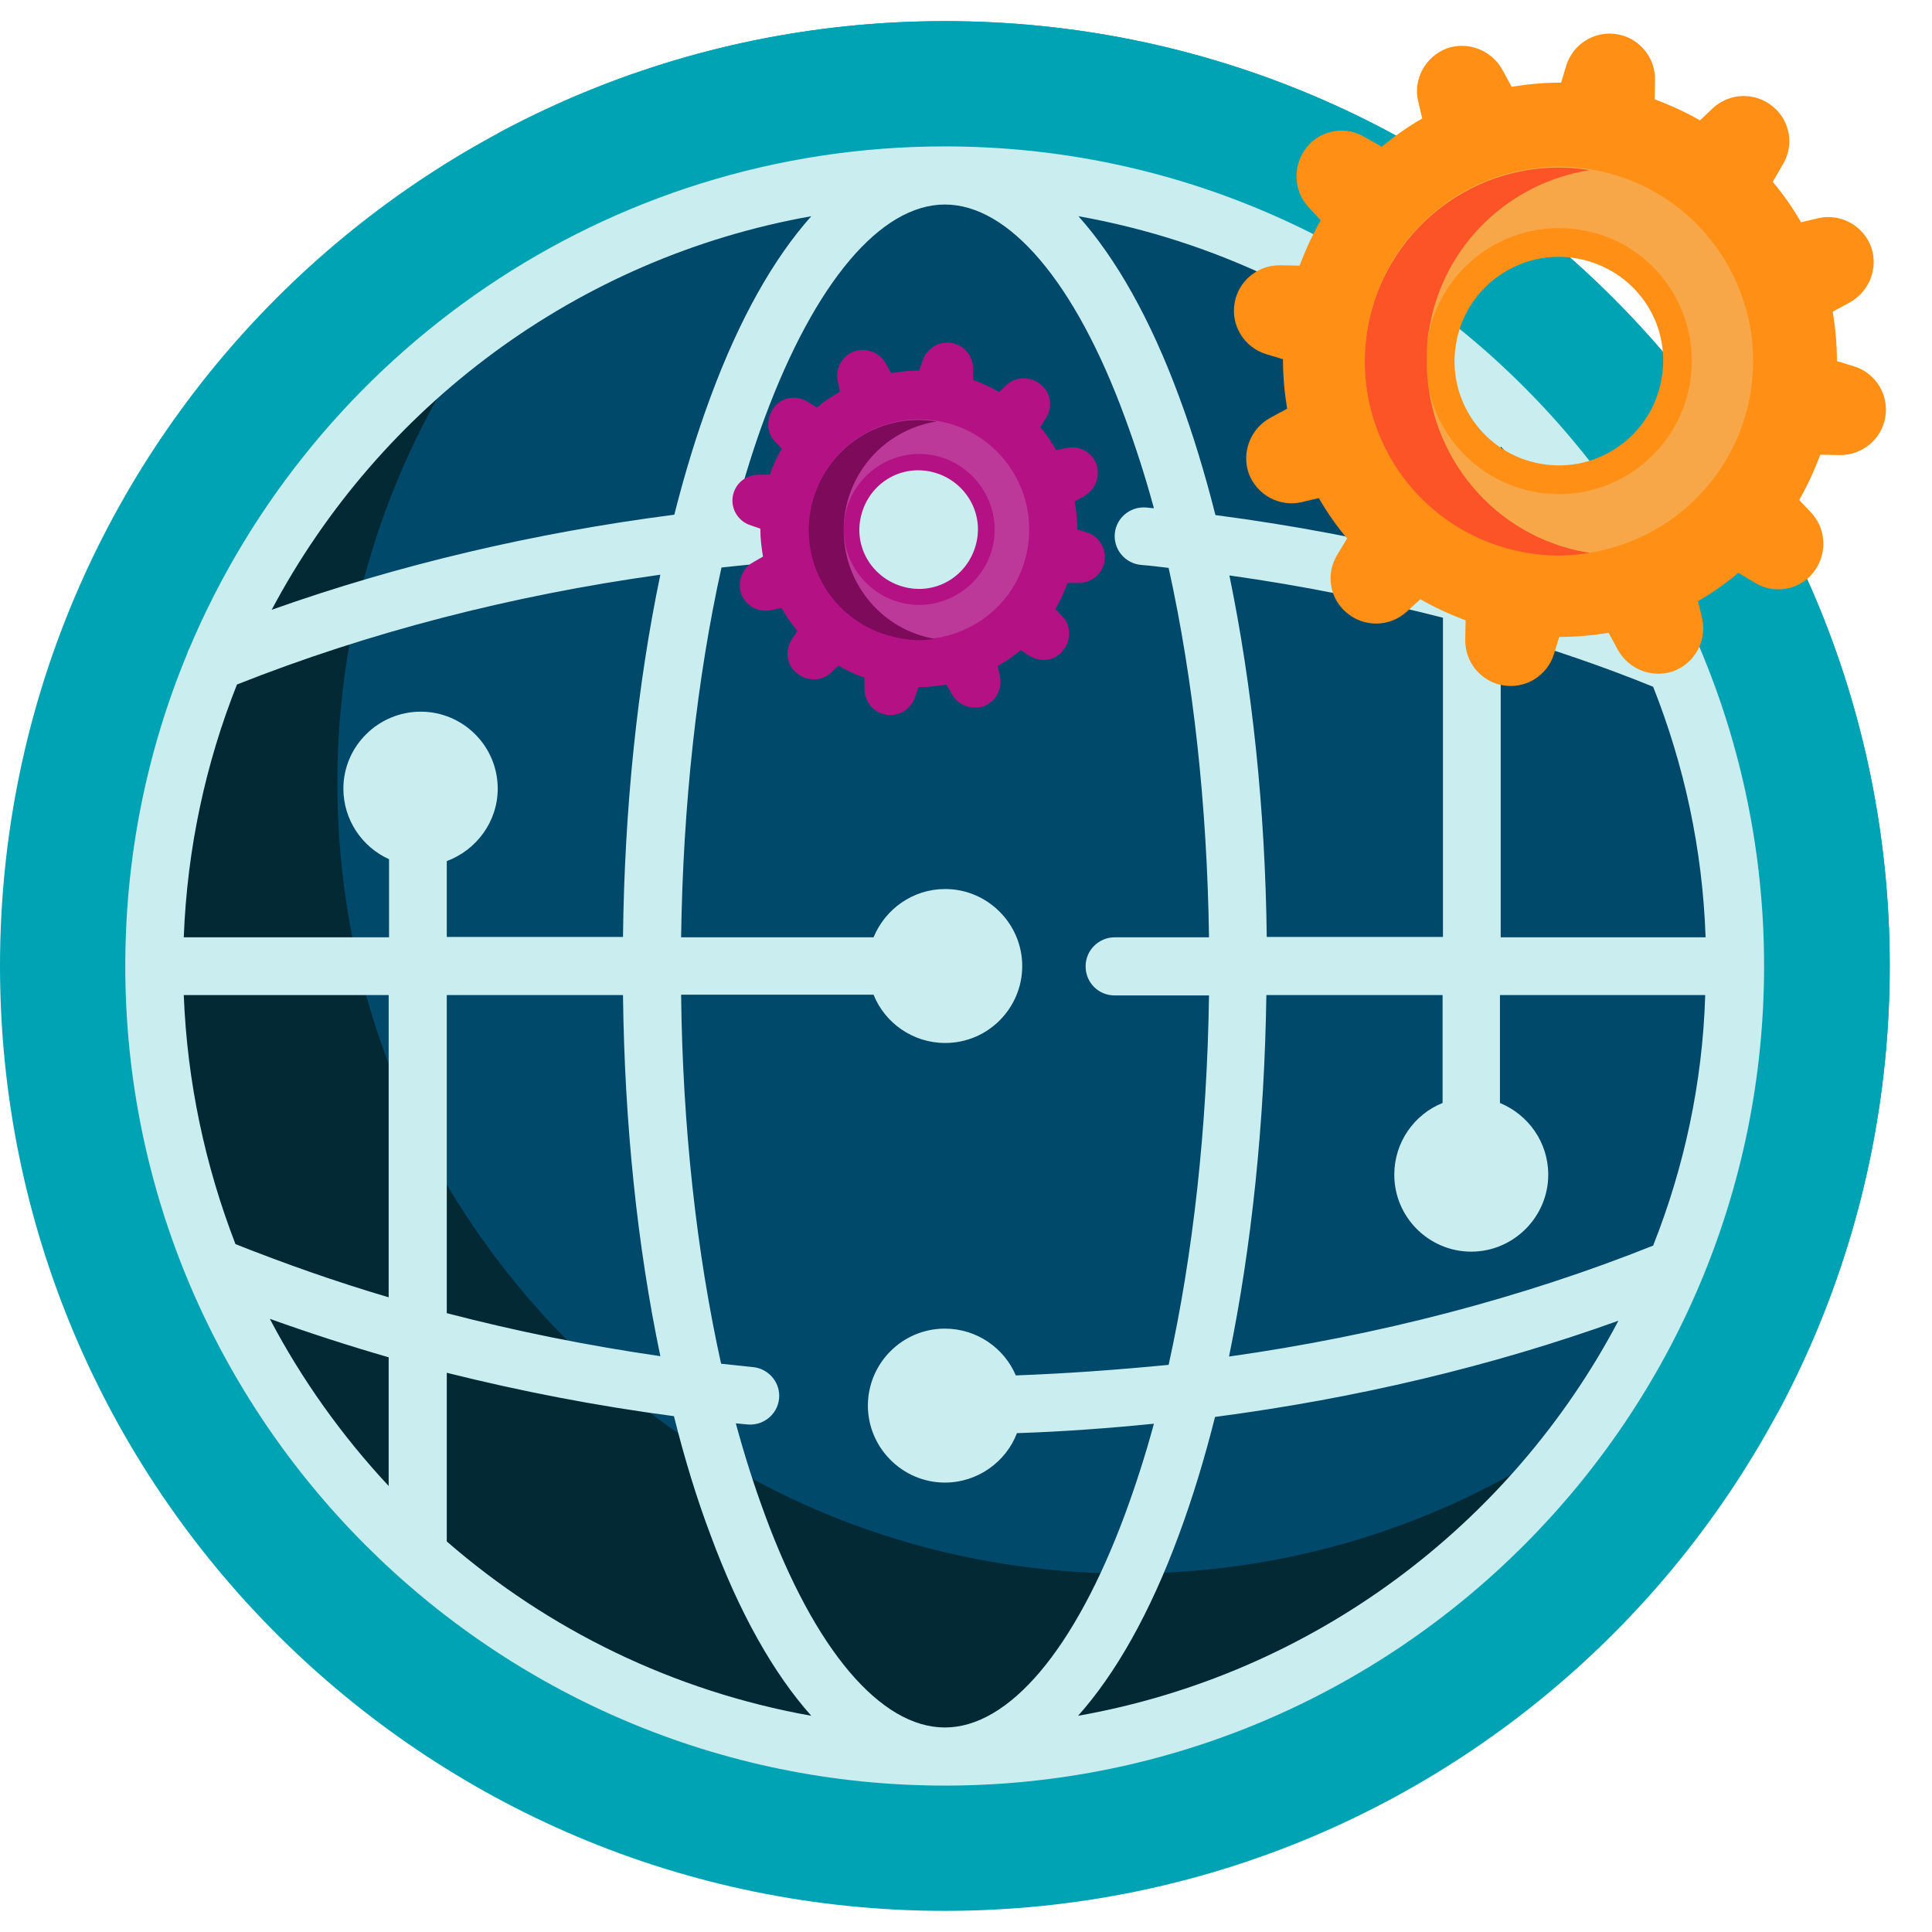 <?xml version="1.0" encoding="utf-8"?>
<!-- Generator: Adobe Illustrator 26.4.1, SVG Export Plug-In . SVG Version: 6.00 Build 0)  -->
<svg version="1.1" id="Capa_1" xmlns="http://www.w3.org/2000/svg" xmlns:xlink="http://www.w3.org/1999/xlink" x="0px" y="0px"
	 viewBox="0 0 512 512" style="enable-background:new 0 0 512 512;" xml:space="preserve">
<style type="text/css">
	.st0{fill:#00A3B3;}
	.st1{fill:#032935;}
	.st2{fill:#00496B;}
	.st3{fill:#CAEEEF;}
	.st4{fill:#FF9015;}
	.st5{fill:#F8A748;}
	.st6{fill:#FC5426;}
	.st7{fill:#B41284;}
	.st8{fill:#BC399A;}
	.st9{fill:#7E0A5C;}
</style>
<path class="st0" d="M500.8,256c0,138.3-112.1,250.4-250.4,250.4S0,394.3,0,256S112.1,5.6,250.4,5.6S500.8,117.7,500.8,256z"/>
<path class="st0" d="M500.8,256c0,42.8-10.8,83.2-29.7,118.4c-35.3,19-75.6,29.7-118.4,29.7c-138.3,0-250.4-112.1-250.4-250.4
	c0-42.8,10.8-83.2,29.7-118.4c35.3-19,75.6-29.7,118.4-29.7C388.7,5.6,500.8,117.7,500.8,256z"/>
<path class="st1" d="M459.9,256c0,115.7-93.8,209.5-209.5,209.5S40.9,371.7,40.9,256S134.7,46.5,250.4,46.5S459.9,140.3,459.9,256z"
	/>
<path class="st2" d="M459.9,256c0,45.5-14.5,87.5-39.1,121.9c-34.3,24.6-76.4,39.1-121.9,39.1c-115.7,0-209.5-93.8-209.5-209.5
	c0-45.5,14.5-87.5,39.1-121.9c34.3-24.6,76.4-39.1,121.9-39.1C366.1,46.5,459.9,140.3,459.9,256z"/>
<path class="st3" d="M250.4,38.8c-89.9,0-167.2,54.9-200.2,133c-0.3,0.5-0.5,1.1-0.7,1.7C39,198.9,33.2,226.8,33.2,256
	c0,119.7,97.4,217.2,217.2,217.2S467.5,375.7,467.5,256S370.1,38.8,250.4,38.8z M438.1,330.1c-34.8,13.9-72.8,23.8-112.4,29.4
	c6-29.2,9.4-61.8,9.9-95.8h46.7v28.6c-7.5,3-12.8,10.4-12.8,19c0,11.3,9.2,20.4,20.4,20.4s20.4-9.2,20.4-20.4
	c0-8.6-5.3-15.9-12.8-19v-28.6h54.4C451.2,287,446.3,309.4,438.1,330.1z M269.2,364.5c-3.1-7.3-10.4-12.4-18.8-12.4
	c-11.3,0-20.4,9.2-20.4,20.4s9.2,20.4,20.4,20.4c8.7,0,16.2-5.5,19.1-13.1c12.2-0.4,24.3-1.3,36.3-2.5c-2.3,8.5-4.9,16.5-7.7,24.1
	c-13.3,35.8-30.7,56.4-47.7,56.4s-34.5-20.5-47.7-56.4c-2.8-7.6-5.4-15.7-7.7-24.2c1,0.1,2.1,0.2,3.1,0.3c4.5,0.4,8.4-3.1,8.4-7.6
	c0-3.9-3-7.2-6.9-7.6c-2.8-0.3-5.7-0.6-8.5-0.9c-6.5-29.4-10.2-62.8-10.6-97.8h51c3,7.5,10.4,12.8,19,12.8
	c11.3,0,20.4-9.2,20.4-20.4s-9.2-20.4-20.4-20.4c-8.6,0-15.9,5.3-19,12.8h-51c0.5-35.1,4.2-68.6,10.7-98c11.7-1.3,23.5-2.2,35.4-2.7
	c3.5,6.1,10.1,10.2,17.7,10.2c11.3,0,20.4-9.2,20.4-20.4s-9.2-20.4-20.4-20.4c-9.6,0-17.6,6.6-19.8,15.4c-9.9,0.5-19.7,1.2-29.4,2.1
	c2.3-8.4,4.8-16.5,7.6-24c13.3-35.8,30.7-56.4,47.7-56.4s34.5,20.5,47.7,56.4c2.8,7.6,5.4,15.6,7.7,24.1c-0.7-0.1-1.4-0.1-2-0.2
	c-4.5-0.4-8.4,3.1-8.4,7.6c0,3.9,3,7.2,6.9,7.6c2.5,0.2,5,0.5,7.4,0.8c6.5,29.4,10.2,62.8,10.7,97.9h-25c-4.2,0-7.7,3.4-7.7,7.7
	s3.4,7.7,7.7,7.7h25c-0.5,35-4.2,68.5-10.7,97.9C296.3,363,282.8,364,269.2,364.5L269.2,364.5z M118.4,363.8
	c19.6,4.9,39.7,8.8,60.2,11.5c2.8,11.2,6,21.7,9.7,31.5c7.6,20.6,16.7,36.7,26.7,47.9c-36.5-6.5-69.7-22.8-96.6-46.2V363.8z
	 M48.7,263.7H103v80.1c-13.9-4.1-27.5-8.9-40.6-14.1C54.4,309,49.6,286.8,48.7,263.7z M62.8,181.4c34.8-13.8,72.7-23.6,112.2-29.1
	c-6.1,29.2-9.5,61.9-9.9,96h-46.7v-20.1c7.8-2.9,13.5-10.4,13.5-19.2c0-11.3-9.2-20.4-20.4-20.4S91,197.7,91,209
	c0,8.3,5,15.5,12.1,18.7v20.7H48.7C49.6,224.8,54.5,202.3,62.8,181.4z M118.4,263.7h46.7c0.4,34,3.8,66.6,9.9,95.7
	c-19.3-2.8-38.2-6.6-56.6-11.4V263.7z M382.4,147.9c-19.6-4.9-39.7-8.7-60.3-11.4c-2.8-11.1-6-21.6-9.6-31.3
	c-7.6-20.6-16.7-36.7-26.7-47.9c36.5,6.5,69.7,22.8,96.6,46.2L382.4,147.9z M335.7,248.3c-0.4-34-3.9-66.7-9.9-95.8
	c19.3,2.7,38.2,6.5,56.6,11.2v84.6H335.7z M397.7,248.3V168c13.9,4.1,27.4,8.7,40.4,14c8.2,20.7,13.1,43,13.9,66.4H397.7z
	 M429,162.1c-10.2-3.7-20.6-7-31.3-10v-33.8C410,131.3,420.5,146,429,162.1z M215,57.3c-10,11.2-19.1,27.3-26.7,47.9
	c-3.6,9.7-6.8,20.1-9.6,31.2c-37.2,4.8-73.2,13.3-106.7,25.2C100.6,107.7,153,68.3,215,57.3z M71.5,349.5
	c10.3,3.7,20.8,7.1,31.5,10.2v34.1C90.7,380.6,80,365.7,71.5,349.5z M285.7,454.7c10-11.2,19.1-27.3,26.7-47.9
	c3.6-9.7,6.8-20.2,9.6-31.3c37.3-4.9,73.3-13.4,106.9-25.5C400.4,404.1,348,443.7,285.7,454.7L285.7,454.7z"/>
<g>
	<path class="st4" d="M486.8,95.7c0-4.5-0.4-8.8-1.1-13.1l4.6-2.5c5.1-2.9,7.5-9,5.6-14.6c-2.1-5.7-8.1-9-13.9-7.7l-4.7,1.1
		c-2.2-3.8-4.7-7.4-7.5-10.7l2.6-4.5c3.1-5,2.1-11.6-2.5-15.4c-4.6-3.9-11.4-3.8-15.9,0.3l-3.5,3.3c-3.8-2.2-7.8-4-12-5.6l0.1-5.1
		c0.1-6-4.2-11.1-9.9-12.1c-6-1.1-11.8,2.5-13.6,8.2l-1.4,4.6c-4.5,0-8.8,0.4-13.1,1.1l-2.5-4.6c-2.9-5.1-9-7.5-14.6-5.6
		c-5.7,2.1-9,8.1-7.7,13.9l1.1,4.7c-3.8,2.2-7.4,4.7-10.7,7.5l-4.4-2.5c-5-3.1-11.6-2.1-15.4,2.5c-3.8,4.6-3.8,11.4,0.3,15.9
		l3.3,3.6c-2.2,3.8-4,7.8-5.6,12l-5.1-0.1c-6-0.1-11.1,4.2-12.1,9.9c-1.1,6,2.5,11.8,8.2,13.6l4.6,1.4c0,4.5,0.4,8.8,1.1,13.1
		l-4.6,2.5c-5.1,2.9-7.5,9-5.6,14.6c2.1,5.7,8.1,9,13.9,7.7l4.7-1.1c2.2,3.8,4.7,7.4,7.5,10.7l-2.6,4.3c-3.1,5-2.1,11.6,2.5,15.4
		c4.6,3.9,11.4,3.8,15.9-0.3l3.6-3.3c3.8,2.2,7.8,4,12,5.6l-0.1,5.1c-0.1,6,4.2,11.1,9.9,12.1c6,1.1,11.8-2.5,13.6-8.2l1.4-4.6
		c4.5,0,8.8-0.4,13.1-1.1l2.5,4.6c2.9,5.1,9,7.5,14.6,5.6c5.7-2.1,9-8.1,7.7-13.9l-1.1-4.7c3.8-2.2,7.4-4.7,10.7-7.5l4.3,2.6
		c5,3.1,11.6,2.1,15.4-2.5s3.8-11.4-0.3-15.9l-3.3-3.5c2.2-3.8,4-7.8,5.6-12l5.1,0.1c6,0.1,11.1-4.2,12.1-9.9
		c1.1-6-2.5-11.8-8.2-13.6L486.8,95.7z M440.3,100.5c-2.6,15-17,25.1-32,22.4c-15-2.6-25.1-17-22.4-32c2.6-15,17-25.1,32-22.4
		C433.1,71.2,443.1,85.5,440.3,100.5z"/>
	<path class="st5" d="M422.2,45c-28-5-54.7,13.6-59.7,41.6s13.6,54.7,41.6,59.7s54.7-13.6,59.7-41.6C468.7,76.7,450.2,50,422.2,45z
		 M447.8,101.9c-3.5,19.2-21.7,31.9-40.9,28.5c-19.2-3.5-31.9-21.7-28.5-40.9c3.5-19.2,21.7-31.9,40.9-28.5
		C438.5,64.3,451.2,82.7,447.8,101.9z"/>
	<path class="st6" d="M421.2,146.5c-5.6,1-11.3,1-17.1-0.1c-28-5-46.6-31.6-41.6-59.7c5-27.6,31.2-46.1,58.7-41.6
		c-21,3.3-38.6,19.6-42.4,41.8c-0.6,2.6-0.7,5.4-0.7,8.1c0,0.7,0,1.4,0,1.9c0.6,24.1,17.8,45.2,42.4,49.5
		C420.7,146.3,421,146.5,421.2,146.5z"/>
</g>
<g>
	<path class="st7" d="M285.5,140.3c0-2.6-0.3-5-0.7-7.4l2.6-1.5c2.9-1.6,4.2-5.1,3.2-8.3c-1.2-3.2-4.5-5.1-7.9-4.4l-2.8,0.6
		c-1.3-2.2-2.6-4.2-4.2-6.1l1.6-2.6c1.7-2.9,1.2-6.6-1.5-8.7c-2.6-2.2-6.6-2.2-9,0.1l-2,1.9c-2.2-1.3-4.4-2.3-6.9-3.2v-2.9
		c0-3.4-2.3-6.3-5.7-6.9c-3.4-0.6-6.7,1.5-7.7,4.7l-0.9,2.6c-2.6,0-5,0.3-7.4,0.7l-1.5-2.6c-1.6-2.9-5.1-4.2-8.3-3.2
		c-3.2,1.2-5.1,4.5-4.4,7.9l0.6,2.8c-2.2,1.3-4.2,2.6-6.1,4.2l-2.6-1.6c-2.9-1.7-6.6-1.2-8.7,1.5s-2.2,6.6,0.1,9l1.9,2
		c-1.3,2.2-2.3,4.4-3.2,6.9h-2.9c-3.4,0-6.3,2.3-6.9,5.7s1.5,6.7,4.7,7.7l2.6,0.9c0,2.6,0.3,5,0.7,7.4l-2.6,1.5
		c-2.9,1.6-4.2,5.1-3.2,8.3c1.2,3.2,4.5,5.1,7.9,4.4l2.8-0.6c1.3,2.2,2.6,4.2,4.2,6.1l-1.6,2.5c-1.7,2.9-1.2,6.6,1.5,8.7
		c2.6,2.2,6.6,2.2,9-0.1l2-1.9c2.2,1.3,4.4,2.3,6.9,3.2v2.9c0,3.4,2.3,6.3,5.7,6.9c3.4,0.6,6.7-1.5,7.7-4.7l0.9-2.6
		c2.6,0,5-0.3,7.4-0.7l1.5,2.6c1.6,2.9,5.1,4.2,8.3,3.2c3.2-1.2,5.1-4.5,4.4-7.9l-0.6-2.8c2.2-1.3,4.2-2.6,6.1-4.2l2.5,1.6
		c2.9,1.7,6.6,1.2,8.7-1.5c2.2-2.6,2.2-6.6-0.1-9l-1.9-2c1.3-2.2,2.3-4.4,3.2-6.9h2.9c3.4,0,6.3-2.3,6.9-5.7s-1.5-6.7-4.7-7.7
		L285.5,140.3z M258.9,143.1c-1.6,8.6-9.6,14.3-18.2,12.7c-8.5-1.6-14.3-9.6-12.7-18.2c1.6-8.6,9.6-14.3,18.2-12.7
		S260.5,134.7,258.9,143.1z"/>
	<path class="st8" d="M248.7,111.6c-15.9-2.8-31.1,7.7-33.8,23.6c-2.8,15.9,7.7,31.1,23.6,33.8s31.1-7.7,33.8-23.6
		C275.1,129.6,264.6,114.4,248.7,111.6z M263.3,143.8c-2,10.9-12.4,18.1-23.2,16.2c-10.9-2-18.1-12.4-16.2-23.2
		c2-10.9,12.4-18.1,23.2-16.2C257.9,122.6,265.2,133,263.3,143.8z"/>
	<path class="st9" d="M248.2,169.2c-3.2,0.6-6.4,0.6-9.8-0.1c-15.9-2.8-26.5-17.9-23.6-33.8c2.8-15.7,17.6-26.2,33.4-23.6
		c-12,1.9-21.9,11.1-24.2,23.8c-0.3,1.6-0.4,3.1-0.4,4.5c0,0.4,0,0.7,0,1.2c0.3,13.7,10.2,25.7,24.1,28.1
		C247.9,169.2,248,169.2,248.2,169.2z"/>
</g>
</svg>